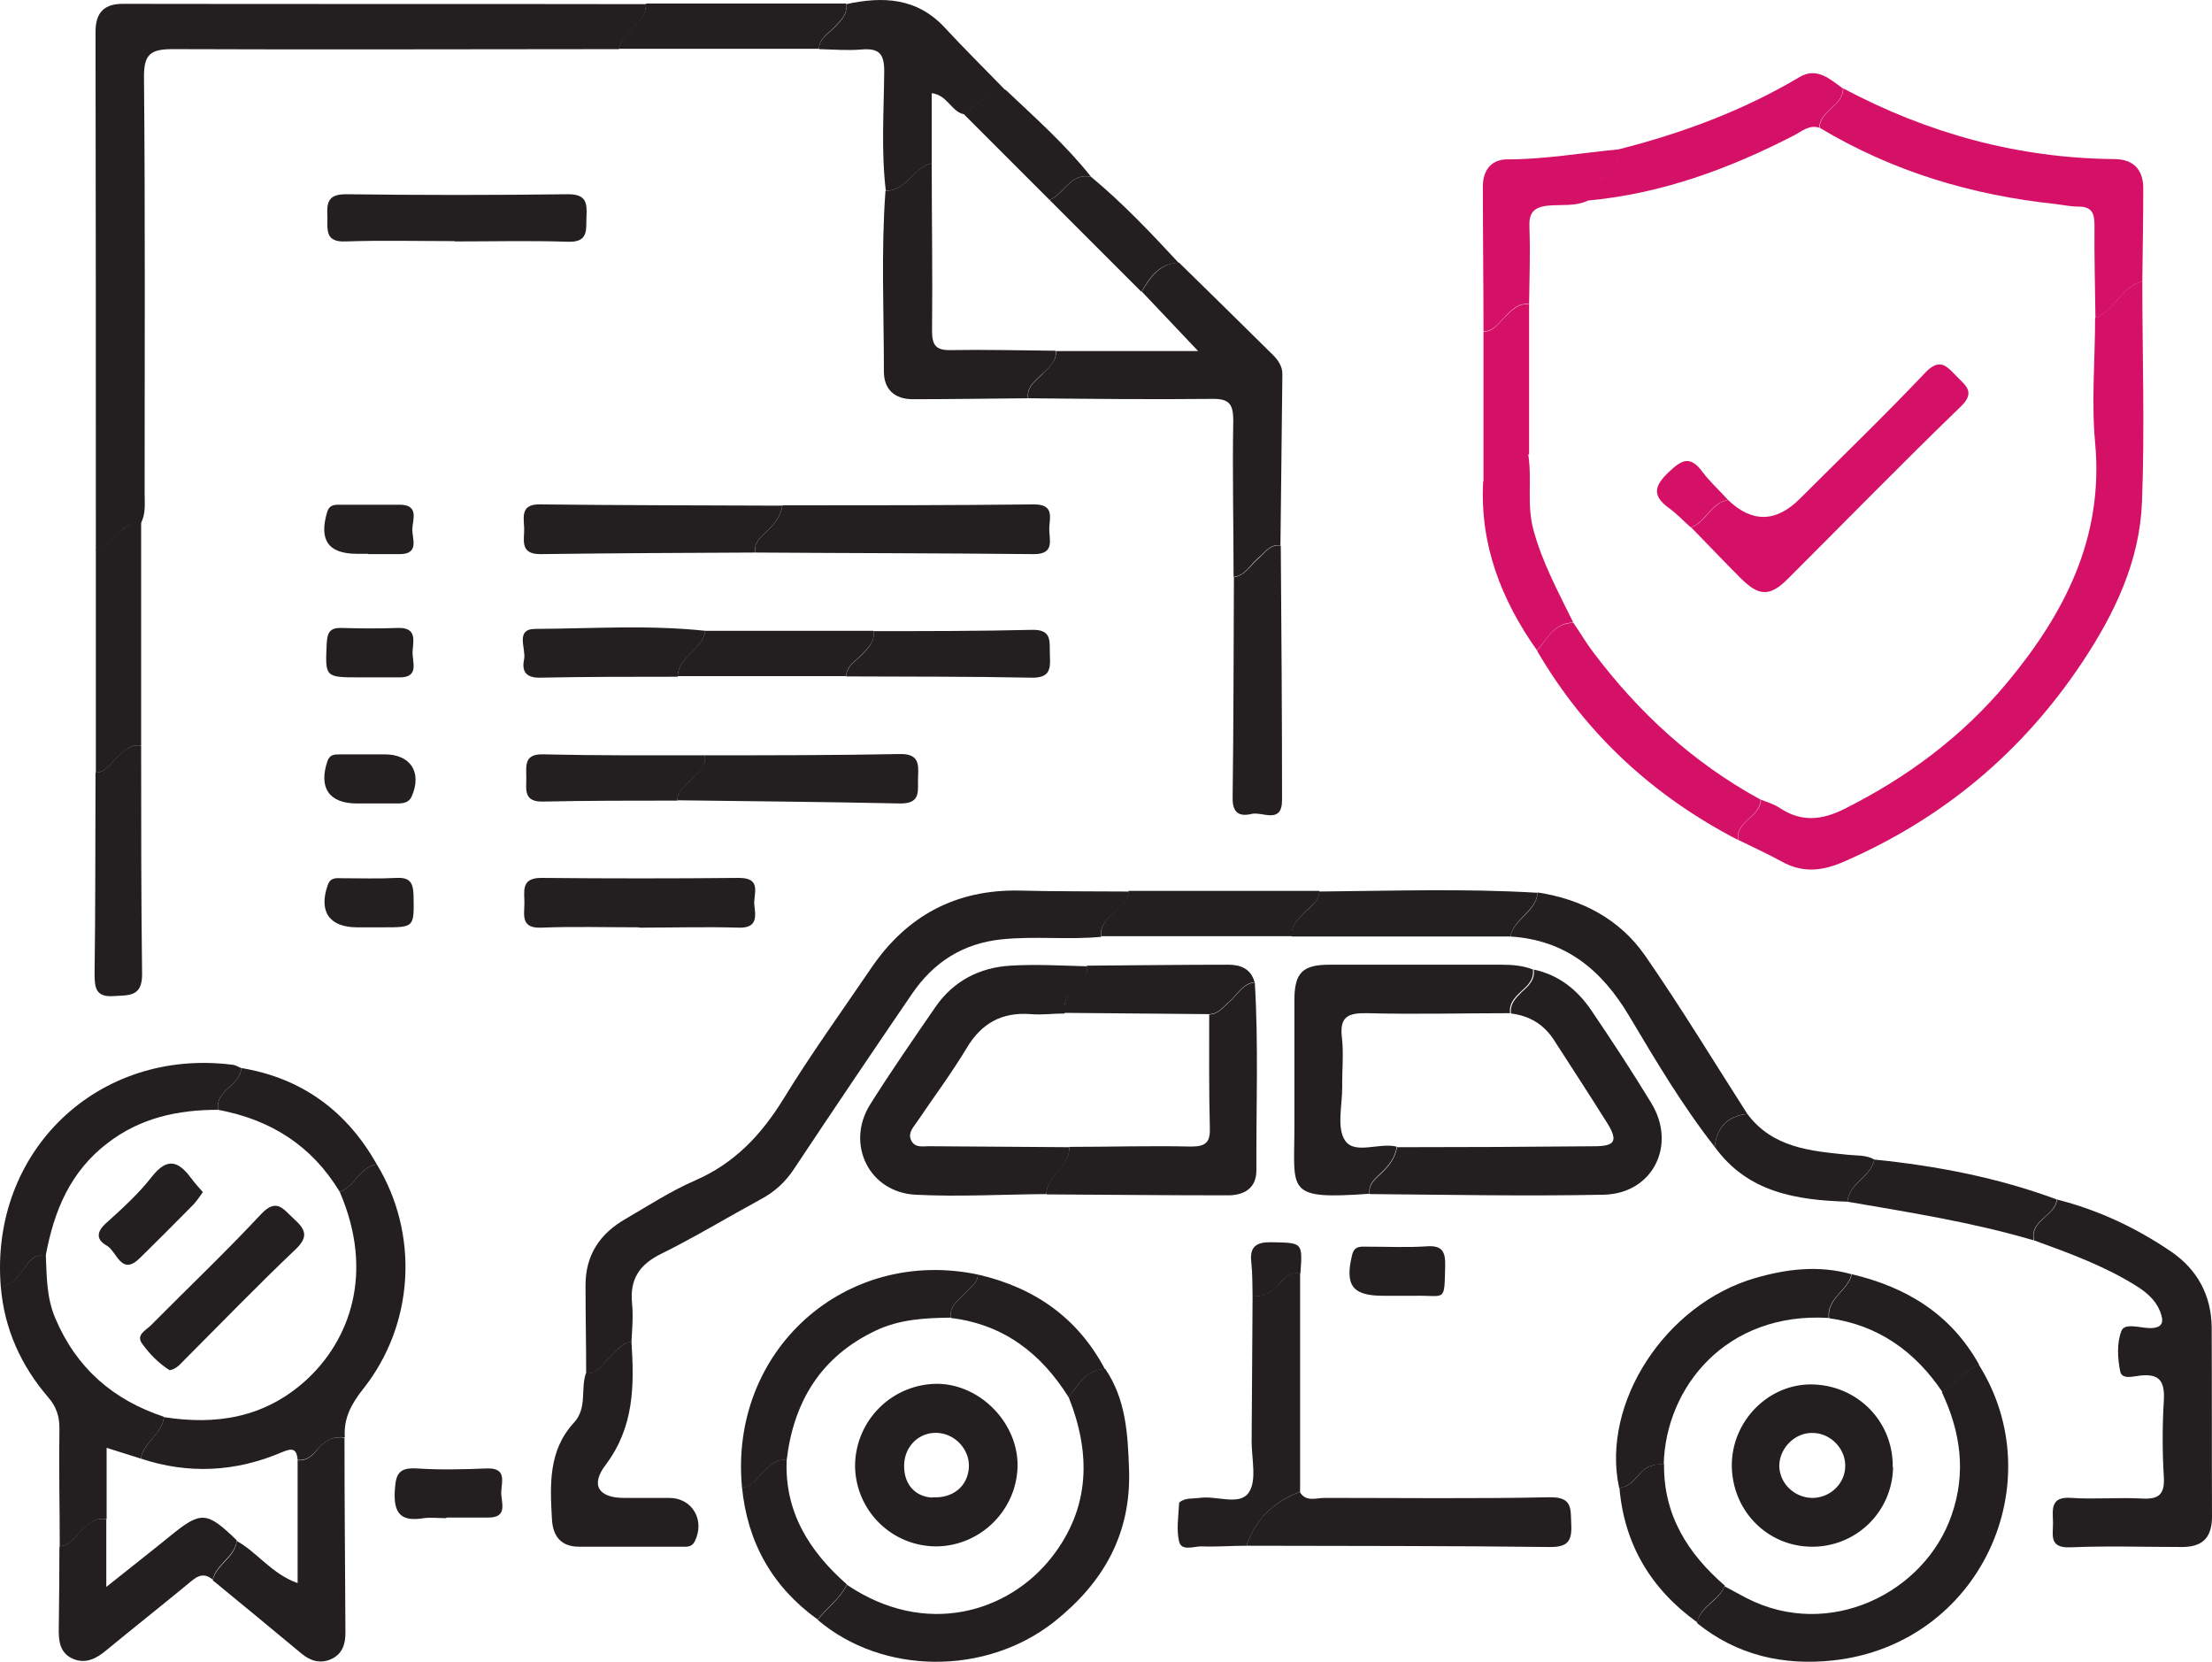 <svg preserveAspectRatio="xMidYMid meet" data-bbox="15.084 23.779 69.836 52.453" viewBox="15.084 23.779 69.836 52.453" xmlns="http://www.w3.org/2000/svg" data-type="color" role="presentation" aria-hidden="true" aria-label="">
    <g>
        <path d="M34.61 25.33c-4.69 0-9.38.02-14.06 0-.71 0-.93.15-.92.9.04 4.38.02 8.75.02 13.13 0 .31.04.62-.11.92-.32-.04-.52.14-.72.35-.21.2-.37.5-.71.52 0-5.46 0-10.91-.01-16.37 0-.57.24-.88.86-.88 5.51.01 11.01 0 16.52.01 0 .65-.75.85-.86 1.43Z" fill="#231f20" data-color="1"></path>
        <path d="M82.72 32.66c0 2.32.08 4.64-.01 6.96-.07 1.87-.86 3.52-1.89 5.07-1.9 2.85-4.41 4.94-7.55 6.3-.7.3-1.31.34-1.96-.03-.44-.24-.9-.45-1.35-.67-.08-.6.71-.72.72-1.27.2.08.41.14.59.26.69.46 1.34.39 2.07.02 1.97-.99 3.7-2.28 5.11-3.97 1.82-2.19 3.06-4.59 2.78-7.58-.12-1.3 0-2.62 0-3.94.62-.22.82-.98 1.48-1.15Z" fill="#d51067" data-color="2"></path>
        <path d="M33.59 67.13c0-.93-.02-1.86-.02-2.79 0-.95.46-1.63 1.27-2.09.72-.42 1.43-.88 2.19-1.21 1.24-.54 2.08-1.43 2.78-2.56.87-1.42 1.85-2.78 2.79-4.16 1.12-1.64 2.67-2.47 4.67-2.43 1.15.03 2.29.02 3.44.03 0 .32-.27.47-.46.67-.21.22-.46.41-.4.76-1.05.1-2.1-.03-3.15.08-1.23.13-2.15.73-2.83 1.73-1.25 1.83-2.49 3.67-3.72 5.52-.27.41-.61.72-1.04.95-1.05.57-2.07 1.19-3.14 1.72-.7.34-1.01.81-.93 1.58.04.4 0 .81-.02 1.21-.29 0-.42.26-.61.42-.26.21-.41.58-.82.58Z" fill="#231f20" data-color="1"></path>
        <path d="M80.02 61.64c1.31.33 2.52.9 3.63 1.66.81.56 1.25 1.37 1.26 2.38.01 1.99 0 3.97.01 5.96 0 .66-.28.97-.95.97-1.17 0-2.35-.04-3.52.01-.7.03-.54-.41-.55-.79-.01-.41-.09-.82.58-.77.74.05 1.48-.02 2.22.02.52.03.73-.11.7-.67-.05-.81-.05-1.63 0-2.44.03-.59-.14-.84-.75-.77-.21.02-.58.14-.63-.14-.08-.41-.11-.89.04-1.27.1-.26.57-.1.87-.09.45.01.48-.2.35-.53-.15-.37-.44-.61-.78-.82-1-.62-2.1-1.02-3.2-1.42-.13-.64.67-.76.73-1.29Z" fill="#231f20" data-color="1"></path>
        <path d="M54.03 42c0-1.65-.04-3.29-.01-4.94 0-.52-.12-.7-.67-.69-1.93.02-3.87 0-5.8-.02-.06-.36.22-.53.43-.75.2-.22.47-.39.44-.74h4.49c-.68-.72-1.23-1.3-1.78-1.88.28-.46.57-.89 1.18-.91.99.97 1.98 1.94 2.96 2.91.17.17.31.37.3.63l-.06 5.38c-.34-.04-.49.23-.71.41-.25.21-.4.55-.78.59Z" fill="#231f20" data-color="1"></path>
        <path d="M63.49 54.38c.79.16 1.38.63 1.82 1.27.66.97 1.3 1.95 1.91 2.95.81 1.33.04 2.86-1.51 2.89-2.46.05-4.92 0-7.38-.02-.05-.31.17-.47.36-.65.24-.23.45-.49.5-.83 2.08 0 4.16-.01 6.24-.03.64 0 .74-.17.41-.71-.56-.89-1.13-1.77-1.7-2.65-.32-.49-.77-.76-1.35-.83-.04-.3.14-.48.33-.67.21-.19.43-.38.39-.71Z" fill="#231f20" data-color="1"></path>
        <path d="M48.12 61.47c-1.38.01-2.77.09-4.14.02-1.46-.08-2.2-1.6-1.43-2.84.66-1.05 1.37-2.07 2.07-3.09.57-.82 1.39-1.24 2.36-1.3.81-.05 1.62 0 2.43.02.03.33-.2.51-.4.69-.25.22-.36.47-.31.8-.36 0-.72.05-1.07.02-.91-.07-1.55.28-2.02 1.06-.48.8-1.04 1.55-1.56 2.32-.12.18-.3.35-.21.58.12.29.4.2.63.21l4.37.03c.04.63-.71.88-.72 1.49Z" fill="#231f20" data-color="1"></path>
        <path d="M77.56 66.86c2.34 3.73.04 8.82-4.6 9.33-1.57.17-3.04-.16-4.3-1.18.1-.53.69-.69.87-1.16.23.12.46.25.69.37 2.62 1.35 5.64-.17 6.48-2.62.47-1.35.28-2.63-.31-3.88.41-.26.69-.68 1.16-.86Z" fill="#231f20" data-color="1"></path>
        <path d="M49.98 66.99c.65.96.71 2.04.75 3.17.07 2.05-.82 3.58-2.35 4.8-2.18 1.73-5.45 1.68-7.48-.05.29-.38.71-.66.92-1.11 2.5 1.69 5.12.86 6.47-.87 1.22-1.56 1.24-3.28.53-5.06.32-.37.54-.88 1.15-.88Z" fill="#231f20" data-color="1"></path>
        <path d="M59.18 59.98c-.05.35-.26.6-.5.83-.19.18-.4.34-.36.65-2.67.19-2.37-.07-2.37-2.1v-4.01c0-.87.26-1.12 1.11-1.12h5.44c.34 0 .67.03.98.15.04.33-.18.52-.39.71-.19.18-.37.37-.33.67-1.5 0-3.01.04-4.51 0-.6-.01-.88.1-.8.77.06.52 0 1.05.01 1.57 0 .57-.18 1.28.09 1.68.3.45 1.07.06 1.62.19Z" fill="#231f20" data-color="1"></path>
        <path d="M26.98 60.53c1.34 2.2 1.19 5.05-.43 7.09-.38.48-.62.93-.58 1.53-.32-.04-.58.07-.8.31-.18.2-.36.44-.69.4-.03-.38-.19-.37-.5-.24-1.45.62-2.94.7-4.45.2.09-.52.67-.78.73-1.31 1.65.26 3.17.02 4.47-1.15 1.39-1.26 2.19-3.39 1.08-5.96.48-.18.63-.78 1.17-.87Z" fill="#231f20" data-color="1"></path>
        <path d="M82.72 32.66c-.66.16-.86.93-1.48 1.15-.01-.98-.04-1.95-.03-2.93 0-.38-.09-.58-.51-.58-.24 0-.47-.05-.71-.08-2.66-.28-5.16-1.03-7.46-2.41.02-.55.74-.68.75-1.24 2.67 1.42 5.51 2.2 8.54 2.23.6 0 .93.31.93.93 0 .98-.02 1.96-.03 2.93Z" fill="#d51067" data-color="2"></path>
        <path d="M48.12 61.47c0-.61.75-.86.72-1.49 1.28 0 2.57-.04 3.85-.01.48 0 .61-.15.59-.61-.03-1.19-.02-2.38-.02-3.56.29 0 .44-.23.63-.39.26-.22.42-.58.81-.62.12 1.98.04 3.95.05 5.93 0 .58-.4.79-.91.79-1.91 0-3.81-.02-5.72-.03Z" fill="#231f20" data-color="1"></path>
        <path d="M48.41 34.86c.04.36-.23.53-.44.74-.2.21-.48.38-.43.75-1.21.01-2.43.03-3.64.03-.57 0-.91-.31-.91-.87 0-1.9-.09-3.81.05-5.71.67.01.88-.74 1.46-.87 0 1.76.03 3.53.01 5.29 0 .46.12.62.6.61 1.1-.02 2.19.01 3.29.02Z" fill="#231f20" data-color="1"></path>
        <path d="M20.26 68.51c-.06.54-.64.79-.73 1.31-.33-.1-.65-.21-1.08-.34v2.25c-.33-.05-.56.12-.78.34-.2.21-.36.49-.7.52 0-1.24-.03-2.48-.01-3.73 0-.38-.1-.68-.35-.97-.86-1-1.39-2.16-1.5-3.49.39-.07.6-.38.79-.66.16-.25.35-.37.63-.35.03.68.02 1.34.3 2 .67 1.58 1.83 2.58 3.43 3.11Z" fill="#231f20" data-color="1"></path>
        <path d="M56.12 70.87c.19.33.52.19.78.19 2.37 0 4.74.03 7.11-.02.72-.01.66.35.68.84.03.54-.1.74-.7.73-3.18-.04-6.37-.03-9.55-.04.28-.84.86-1.39 1.68-1.7Z" fill="#231f20" data-color="1"></path>
        <path d="M16.53 63.4c-.29-.02-.47.09-.63.35-.19.29-.4.59-.79.66-.36-4.29 3.07-7.57 7.33-7.02.09.01.17.07.26.1-.02.56-.83.69-.73 1.32-1.27 0-2.45.25-3.49 1.05-1.18.9-1.69 2.14-1.95 3.54Z" fill="#231f20" data-color="1"></path>
        <path d="M66.2 70.73c-.57-2.66 1.46-5.79 4.3-6.61 1-.29 2.01-.41 3.04-.12-.12.52-.79.76-.72 1.38-3.23-.2-5.15 2.18-5.21 4.62-.26 0-.5.03-.7.24-.21.21-.37.49-.72.5Z" fill="#231f20" data-color="1"></path>
        <path d="M63.63 51.95c1.39.21 2.59.84 3.39 1.99 1.13 1.63 2.16 3.33 3.23 5-.63.06-.96.42-1.03 1.04-1.02-1.3-1.86-2.72-2.7-4.13-.87-1.46-2.01-2.4-3.75-2.51.11-.57.82-.77.86-1.39Z" fill="#231f20" data-color="1"></path>
        <path d="M38.51 70.73c-.41-4.31 3.24-7.6 7.45-6.72-.02.29-.26.42-.43.61-.2.22-.48.39-.43.75-.81.01-1.61.05-2.37.41-1.73.82-2.59 2.24-2.81 4.09-.32-.05-.5.15-.71.35-.21.2-.36.49-.7.52Z" fill="#231f20" data-color="1"></path>
        <path d="M24.48 69.87c.33.04.51-.2.68-.4.22-.25.47-.36.8-.31 0 2.05.02 4.11.03 6.16 0 .36-.1.67-.45.83-.34.15-.65.06-.93-.17-.94-.78-1.87-1.55-2.81-2.32.11-.5.7-.71.76-1.24.65.36 1.09 1.03 1.92 1.33v-3.86Z" fill="#231f20" data-color="1"></path>
        <path d="M44.51 28.93c-.58.13-.8.88-1.46.87-.15-1.26-.06-2.52-.05-3.78 0-.55-.17-.72-.7-.68-.45.04-.91 0-1.36-.01 0-.32.28-.47.46-.66.21-.22.45-.41.4-.76 1.15-.25 2.23-.21 3.11.74.63.68 1.29 1.33 1.93 1.99-.59-.01-.89.5-1.35.74-.38-.1-.5-.6-.99-.66v2.23Z" fill="#231f20" data-color="1"></path>
        <path d="M56.12 70.87c-.82.31-1.39.86-1.68 1.7-.48 0-.96.04-1.43.02-.24 0-.62.16-.7-.15-.09-.38-.02-.8 0-1.21 0-.05.14-.11.22-.13.14-.03.29-.02.43-.04.53-.08 1.26.26 1.55-.17.26-.38.09-1.06.09-1.61l.03-4.59c.33.02.58-.1.8-.35.18-.21.37-.43.7-.37v6.89Z" fill="#231f20" data-color="1"></path>
        <path d="M33.59 67.13c.41 0 .56-.37.82-.58.19-.16.32-.41.61-.42.09 1.37.09 2.68-.81 3.88-.5.65-.22 1.05.57 1.05h1.43c.73 0 1.14.7.81 1.37-.1.2-.27.17-.43.17h-3.23c-.57 0-.82-.34-.85-.86-.06-1.08-.12-2.17.69-3.05.43-.46.21-1.05.38-1.56Z" fill="#231f20" data-color="1"></path>
        <path d="M39.79 39.73c2.65 0 5.3 0 7.94-.03.67 0 .48.45.48.78 0 .34.18.79-.48.79-2.93-.03-5.87-.03-8.8-.05-.05-.31.16-.48.35-.66.25-.23.45-.49.51-.83Z" fill="#231f20" data-color="1"></path>
        <path d="M22.56 72.4c-.06.53-.65.74-.76 1.24-.33-.28-.56-.05-.8.15-.85.7-1.71 1.38-2.56 2.08-.31.26-.65.44-1.05.27-.42-.18-.46-.57-.45-.97.01-.86.02-1.72.02-2.58.34-.03.5-.31.7-.52.22-.23.45-.39.78-.34v2.14c.8-.64 1.42-1.12 2.02-1.61.97-.79 1.15-.78 2.09.13Z" fill="#231f20" data-color="1"></path>
        <path d="M70.67 49.02c-.01.55-.79.67-.72 1.27-2.68-1.39-4.81-3.35-6.34-5.97.32-.37.54-.88 1.15-.88.2.29.38.6.59.88 1.45 1.94 3.19 3.54 5.32 4.7Z" fill="#d51067" data-color="2"></path>
        <path d="M54.03 42c.37-.05.53-.38.78-.59.21-.18.37-.46.71-.41.02 2.68.04 5.35.04 8.03 0 .78-.62.36-.96.44-.38.09-.61-.02-.6-.51.03-2.32.03-4.64.04-6.96Z" fill="#231f20" data-color="1"></path>
        <path d="M39.79 39.73c-.06.34-.26.6-.51.83-.19.18-.4.35-.35.66-2.26.01-4.53.02-6.79.05-.69 0-.48-.5-.51-.87-.02-.35-.08-.71.5-.7 2.55.03 5.1.03 7.65.04Z" fill="#231f20" data-color="1"></path>
        <path d="M73.27 26.57c0 .56-.73.69-.75 1.24-.32-.1-.54.11-.79.24-2.06 1.06-4.2 1.85-6.53 2.06 0-.42.37-.58.59-.84.2-.23.47-.42.41-.78 2-.51 3.92-1.22 5.7-2.28.54-.32.95.06 1.35.35Z" fill="#d51067" data-color="2"></path>
        <path d="M29.44 31.39c-1.15 0-2.29-.03-3.44.01-.67.03-.57-.38-.58-.78-.02-.42 0-.71.58-.71 2.34.03 4.68.03 7.02 0 .58 0 .6.28.58.71-.02.4.08.81-.58.79-1.19-.04-2.39-.01-3.58-.01Z" fill="#231f20" data-color="1"></path>
        <path d="M35.26 53.05c-1.03 0-2.06-.03-3.08.01-.64.03-.55-.37-.54-.74.01-.38-.14-.84.55-.83 2.08.02 4.16.02 6.23 0 .74 0 .44.53.48.86.04.34.11.73-.49.71-1.05-.03-2.1 0-3.15 0Z" fill="#231f20" data-color="1"></path>
        <path d="M37.34 47.62c2.05 0 4.1 0 6.15-.04.58-.01.6.28.58.7-.03.41.14.88-.59.86-2.34-.05-4.67-.07-7.01-.1 0-.33.26-.47.45-.67.2-.22.46-.4.42-.76Z" fill="#231f20" data-color="1"></path>
        <path d="M19.54 47.31c0 2.41 0 4.82.03 7.23 0 .7-.41.65-.89.68-.55.04-.61-.23-.61-.68.03-2.12.02-4.25.03-6.37.32-.02.47-.28.66-.47.22-.21.42-.44.77-.39Z" fill="#231f20" data-color="1"></path>
        <path d="M66.22 28.49c.05.36-.21.55-.41.78-.23.26-.59.43-.59.84-.4.19-.84.12-1.27.16-.45.05-.6.23-.58.68.03.81 0 1.62-.01 2.43-.32-.05-.51.15-.72.35-.21.2-.37.5-.72.51 0-1.53-.02-3.05-.02-4.58 0-.52.28-.85.77-.85 1.2 0 2.37-.21 3.56-.32Z" fill="#d51067" data-color="2"></path>
        <path d="M19.54 47.31c-.35-.05-.55.18-.77.39-.2.19-.34.45-.66.47v-7.04c.35-.02.5-.32.71-.52.21-.2.41-.39.72-.35v7.04Z" fill="#231f20" data-color="1"></path>
        <path d="M63.63 51.95c-.05.61-.75.81-.86 1.39h-6.9c-.05-.32.16-.51.35-.71.2-.21.49-.36.51-.71 2.3-.02 4.6-.1 6.9.04Z" fill="#231f20" data-color="1"></path>
        <path d="M80.02 61.64c-.06.53-.86.65-.73 1.29-1.93-.57-3.91-.88-5.88-1.22.05-.59.74-.77.85-1.33 1.97.2 3.9.57 5.76 1.26Z" fill="#231f20" data-color="1"></path>
        <path d="M41.8 23.9c.05.35-.19.54-.4.76-.19.2-.45.34-.46.66h-6.32c.11-.58.86-.78.86-1.43h6.32Z" fill="#231f20" data-color="1"></path>
        <path d="M56.74 51.91c-.02.35-.31.5-.51.71-.19.21-.4.39-.35.71h-6.03c-.05-.35.2-.54.4-.76.19-.2.45-.34.46-.67h6.03Z" fill="#231f20" data-color="1"></path>
        <path d="M42.66 43.7c1.67 0 3.34 0 5-.04.67-.02.55.4.57.8.02.41.02.72-.57.71-1.95-.04-3.91-.03-5.86-.04.01-.32.28-.47.47-.66.21-.22.44-.42.39-.77Z" fill="#231f20" data-color="1"></path>
        <path d="M36.48 45.14c-1.46 0-2.91 0-4.37.03-.46 0-.55-.24-.48-.58.07-.34-.3-.96.36-.96 1.79-.01 3.57-.13 5.36.06-.08.61-.86.8-.87 1.45Z" fill="#231f20" data-color="1"></path>
        <path d="M64.76 43.43c-.6 0-.82.51-1.15.88-1.13-1.6-1.81-3.34-1.7-5.34.32.04.51-.16.71-.36.21-.2.37-.5.71-.51.13.79-.05 1.58.16 2.38.28 1.05.79 1.98 1.26 2.94Z" fill="#d51067" data-color="2"></path>
        <path d="M54.7 54.78c-.39.04-.55.4-.81.62-.19.16-.34.39-.63.39-1.52-.01-3.04-.03-4.57-.04-.04-.32.07-.58.31-.8.2-.18.44-.36.4-.69 1.49-.01 2.98-.03 4.47-.03.37 0 .7.12.82.54Z" fill="#231f20" data-color="1"></path>
        <path d="M21.97 58.81c-.1-.63.71-.76.73-1.32 1.92.32 3.33 1.36 4.28 3.04-.54.09-.69.7-1.17.87-.88-1.46-2.18-2.28-3.84-2.59Z" fill="#231f20" data-color="1"></path>
        <path d="M36.48 45.14c0-.65.78-.84.87-1.45h5.31c.06.35-.18.55-.39.77-.19.2-.46.34-.47.66h-5.31Z" fill="#231f20" data-color="1"></path>
        <path d="M37.34 47.62c.05.36-.21.54-.42.76-.19.2-.45.35-.45.67-1.41 0-2.82 0-4.23.03-.63.02-.54-.37-.54-.75s-.08-.76.54-.74c1.7.04 3.39.03 5.09.03Z" fill="#231f20" data-color="1"></path>
        <path d="M74.26 60.38c-.11.55-.8.74-.85 1.33-1.61-.05-3.15-.29-4.19-1.73.07-.62.4-.97 1.03-1.04.8 1.07 1.99 1.17 3.18 1.29.28.03.57 0 .83.15Z" fill="#231f20" data-color="1"></path>
        <path d="M45.1 65.37c-.05-.36.23-.53.43-.75.17-.19.41-.32.43-.61 1.78.41 3.15 1.36 4.01 2.99-.61 0-.83.5-1.15.88-.87-1.39-2.06-2.3-3.72-2.5Z" fill="#231f20" data-color="1"></path>
        <path d="M72.83 65.38c-.07-.62.6-.86.72-1.38 1.73.41 3.13 1.26 4.02 2.86-.47.18-.75.6-1.16.86-.86-1.28-2.02-2.11-3.57-2.33Z" fill="#231f20" data-color="1"></path>
        <path d="M38.51 70.73c.34-.03.49-.32.7-.52.2-.19.39-.39.71-.35-.07 1.65.72 2.89 1.9 3.93-.21.45-.63.73-.92 1.11-1.43-1.03-2.22-2.43-2.39-4.18Z" fill="#231f20" data-color="1"></path>
        <path d="M66.2 70.73c.35 0 .51-.29.72-.5.2-.2.44-.24.7-.24-.02 1.61.75 2.83 1.92 3.84-.18.47-.77.63-.87 1.16-1.46-1.05-2.31-2.46-2.46-4.27Z" fill="#231f20" data-color="1"></path>
        <path d="M63.34 38.12c-.35.01-.5.31-.71.51-.21.19-.39.4-.71.36v-4.74c.35-.01.5-.31.72-.51.21-.2.4-.4.72-.35v4.74Z" fill="#d51067" data-color="2"></path>
        <path d="M52.3 32.08c-.62.01-.91.45-1.18.91l-2.9-2.9c.47-.19.66-.87 1.31-.73 1 .83 1.89 1.77 2.77 2.72Z" fill="#231f20" data-color="1"></path>
        <path d="M49.53 29.36c-.65-.14-.85.54-1.31.73l-2.73-2.73c.46-.23.76-.75 1.35-.74.93.88 1.89 1.73 2.69 2.74Z" fill="#231f20" data-color="1"></path>
        <path d="M29.17 71.7c-.24 0-.48-.03-.71 0-.72.12-.96-.15-.91-.89.03-.52.14-.71.69-.68.74.05 1.48.03 2.22 0 .63-.02.46.42.45.73-.02.32.25.84-.44.82h-1.29Z" fill="#231f20" data-color="1"></path>
        <path d="M59.25 64.68h-.5c-.97 0-1.21-.33-.98-1.28.07-.31.28-.27.49-.27.62 0 1.24.03 1.86-.01.5-.04.6.17.59.61-.03 1.18.03.93-.96.95h-.5Z" fill="#231f20" data-color="1"></path>
        <path d="M26.72 53.05h-.36c-.88 0-1.22-.5-.93-1.33.09-.26.28-.22.46-.22.57 0 1.15.02 1.72-.01.42-.02.52.16.53.55.02 1.02.03 1.01-.98 1.01h-.43Z" fill="#231f20" data-color="1"></path>
        <path d="M26.74 45.16h-.29c-1.12 0-1.1 0-1.05-1.09.02-.33.11-.48.46-.47.6.02 1.19.02 1.79 0 .61-.02.48.42.46.74-.02.32.24.84-.44.82h-.93Z" fill="#231f20" data-color="1"></path>
        <path d="M26.72 41.26h-.36c-.91 0-1.21-.43-.95-1.31.06-.21.19-.24.37-.24h1.92c.63 0 .41.48.4.78 0 .3.23.78-.4.78h-1Z" fill="#231f20" data-color="1"></path>
        <path d="M26.71 49.14h-.36c-.88 0-1.21-.5-.93-1.33.09-.26.28-.21.46-.22h1.35c.81 0 1.18.56.86 1.31-.09.22-.27.24-.47.24h-.93Z" fill="#231f20" data-color="1"></path>
        <path d="M56.13 63.98c-.33-.06-.52.16-.7.37-.21.25-.47.37-.8.35-.01-.36 0-.71-.04-1.07-.06-.51.16-.65.65-.64.97.02.97 0 .9.98Z" fill="#231f20" data-color="1"></path>
        <path d="M69.64 39.56q1.14 1.09 2.27-.04c1.32-1.32 2.67-2.62 3.95-3.97.48-.51.7-.19 1.01.12.3.3.58.5.11.95-1.84 1.78-3.63 3.61-5.44 5.42-.58.58-.92.57-1.51-.02-.52-.52-1.03-1.06-1.55-1.59.47-.18.63-.78 1.17-.87Z" fill="#d51067" data-color="2"></path>
        <path d="M69.64 39.56c-.54.09-.7.69-1.17.87-.23-.2-.44-.43-.69-.61-.54-.39-.48-.7 0-1.15.41-.39.67-.51 1.05 0 .24.32.54.59.81.89Z" fill="#d51067" data-color="2"></path>
        <path d="M74.85 70.09a2.542 2.542 0 0 1-2.59 2.51c-1.41-.02-2.51-1.17-2.5-2.6.02-1.41 1.2-2.57 2.58-2.52 1.42.05 2.52 1.19 2.5 2.61Zm-1.51-.05c0-.56-.49-1.04-1.05-1.03-.56 0-1.04.5-1.03 1.06.02.54.47.97 1.02.99.58.01 1.06-.45 1.06-1.01Z" fill="#231f20" data-color="1"></path>
        <path d="M44.66 72.59a2.563 2.563 0 0 1-2.58-2.53 2.6 2.6 0 0 1 2.53-2.6c1.36-.03 2.59 1.18 2.6 2.55 0 1.4-1.14 2.56-2.55 2.58Zm-.14-1.55c.63.04 1.1-.33 1.15-.91.05-.56-.4-1.08-.97-1.12-.58-.04-1.05.4-1.07 1-.02.6.33 1.01.89 1.04Z" fill="#231f20" data-color="1"></path>
        <path d="M20.44 67.03c-.35-.22-.63-.51-.87-.84-.2-.28.12-.42.27-.57 1.16-1.17 2.36-2.31 3.49-3.52.49-.52.7-.15 1.02.14.35.32.51.55.07.97-1.2 1.14-2.34 2.32-3.51 3.49-.13.13-.25.29-.47.33Z" fill="#231f20" data-color="1"></path>
        <path d="M21.48 61.42c-.1.14-.18.26-.27.36-.57.58-1.14 1.15-1.71 1.71-.59.58-.72-.2-1.04-.39-.34-.19-.34-.43-.03-.71.51-.46 1.03-.93 1.45-1.47.49-.62.84-.49 1.24.05.11.15.24.29.37.44Z" fill="#231f20" data-color="1"></path>
    </g>
</svg>